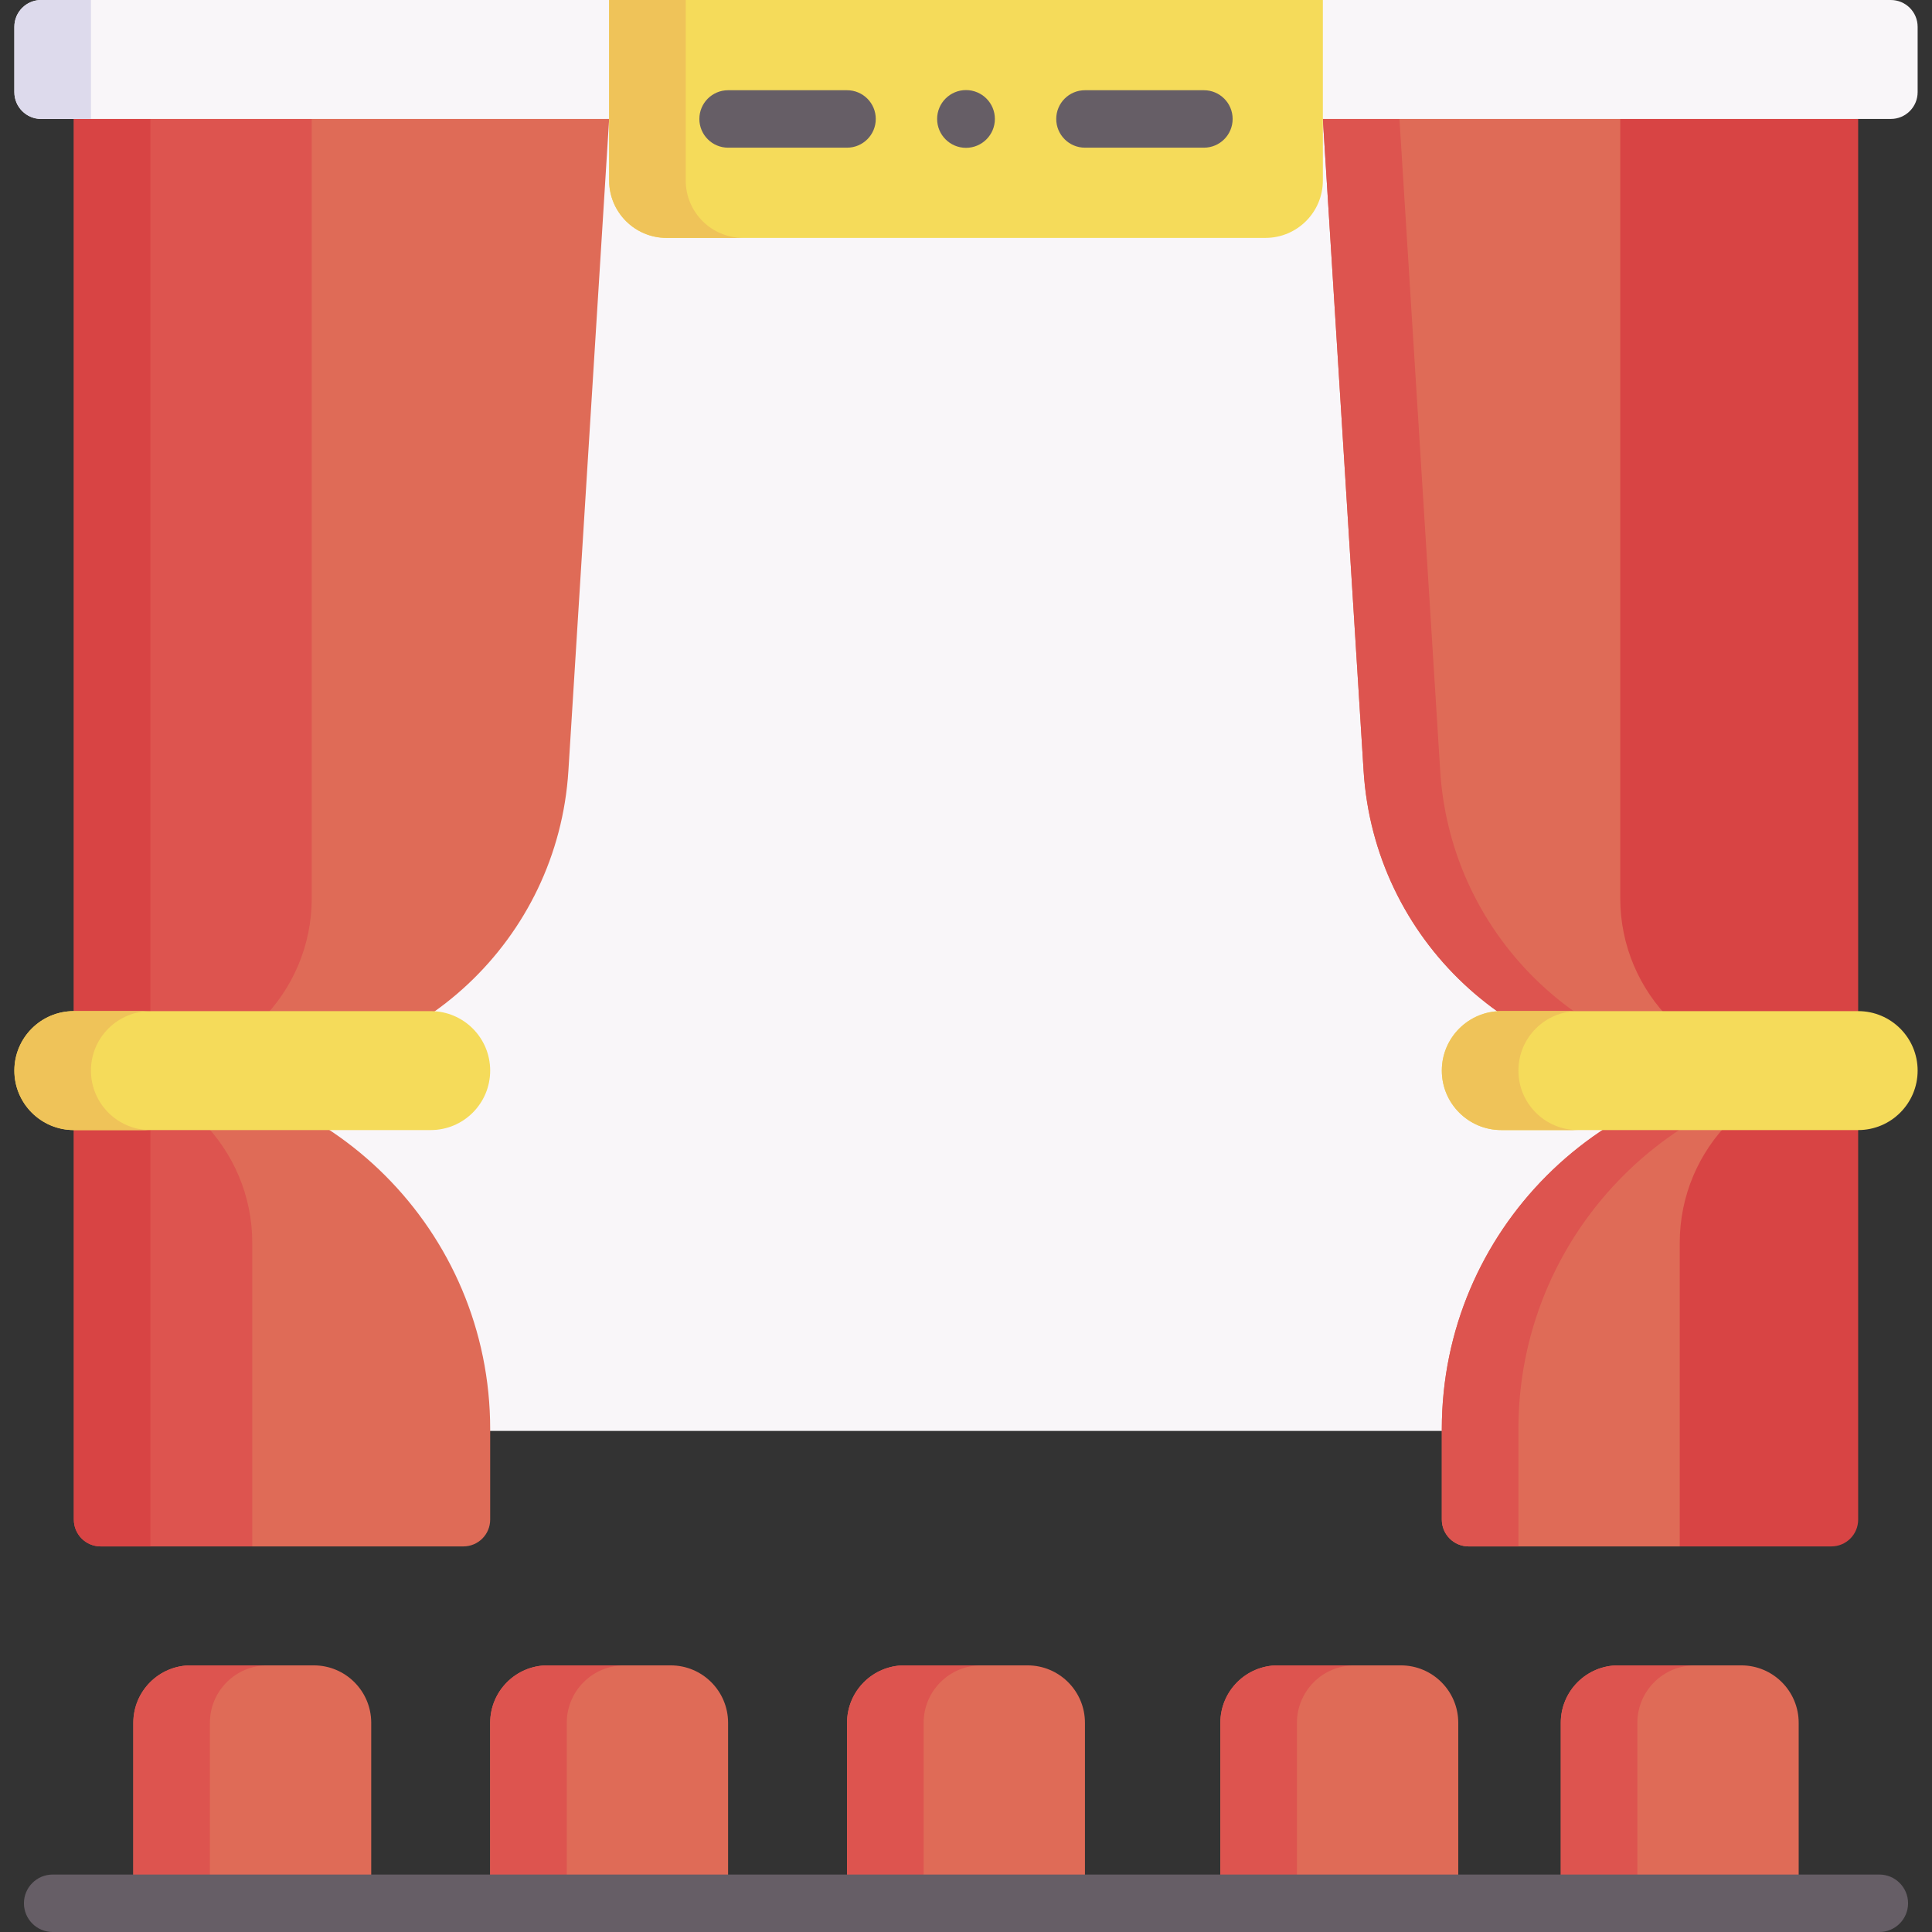 <svg id="Capa_1" enable-background="new 0 0 512 512" height="512" viewBox="0 0 512 512" width="512" xmlns="http://www.w3.org/2000/svg"><rect x="0" y="0" width="512" height="512" fill="#333333" stroke="none"/><g><path d="m82.619 31.52h347.686v347.686h-347.686z" fill="#f9f6f9"/><path d="m98.379 504.388h-63.049v-47.825c0-8.408 6.816-15.223 15.223-15.223h32.602c8.407 0 15.223 6.816 15.223 15.223v47.825z" fill="#df6b57"/><path d="m70.851 441.34h-20.298c-8.407 0-15.223 6.816-15.223 15.223v47.825h20.297v-47.825c.001-8.408 6.816-15.223 15.224-15.223z" fill="#dd544f"/><path d="m192.951 504.388h-63.049v-47.825c0-8.408 6.816-15.223 15.223-15.223h32.602c8.408 0 15.223 6.816 15.223 15.223v47.825z" fill="#df6b57"/><path d="m165.423 441.34h-20.297c-8.407 0-15.223 6.816-15.223 15.223v47.825h20.297v-47.825c0-8.408 6.816-15.223 15.223-15.223z" fill="#dd544f"/><path d="m386.456 504.388h-63.049v-47.825c0-8.408 6.816-15.223 15.223-15.223h32.602c8.408 0 15.223 6.816 15.223 15.223v47.825z" fill="#df6b57"/><path d="m358.928 441.34h-20.298c-8.408 0-15.223 6.816-15.223 15.223v47.825h20.297v-47.825c.001-8.408 6.816-15.223 15.224-15.223z" fill="#dd544f"/><path d="m287.524 504.388h-63.049v-47.825c0-8.408 6.816-15.223 15.223-15.223h32.602c8.407 0 15.223 6.816 15.223 15.223v47.825z" fill="#df6b57"/><path d="m259.996 441.34h-20.297c-8.407 0-15.223 6.816-15.223 15.223v47.825h20.297v-47.825c0-8.408 6.816-15.223 15.223-15.223z" fill="#dd544f"/><path d="m476.67 504.388h-63.049v-47.825c0-8.408 6.816-15.223 15.223-15.223h32.602c8.407 0 15.223 6.816 15.223 15.223v47.825z" fill="#df6b57"/><path d="m449.142 441.34h-20.297c-8.408 0-15.223 6.816-15.223 15.223v47.825h20.297v-47.825c0-8.408 6.816-15.223 15.223-15.223z" fill="#dd544f"/><path d="m477.087 283.719h15.345l-10.149 115.948-37.138 10.149h-55.944c-3.923 0-7.104-3.181-7.104-7.104v-24.003c0-52.462 42.529-94.99 94.99-94.99z" fill="#df6b57"/><path d="m492.432 283.846v-.127h-15.345c-52.461 0-94.99 42.528-94.99 94.99v24.003c0 3.923 3.181 7.104 7.104 7.104h13.193v-31.107c.001-50.801 39.878-92.287 90.038-94.863z" fill="#dd544f"/><path d="m445.946 283.719h46.486l-10.149-242.046-52.9-20.297-78.811 10.149 10.796 172.738c2.792 44.661 39.829 79.456 84.578 79.456z" fill="#df6b57"/><path d="m381.666 204.262-10.796-172.738-11.943-10.149-8.355 10.149 10.796 172.738c2.791 44.662 39.828 79.456 84.577 79.456h20.297c-44.748.001-81.784-34.794-84.576-79.456z" fill="#dd544f"/><path d="m34.913 283.719h-15.345l10.149 115.948 37.138 10.149h55.944c3.924 0 7.104-3.181 7.104-7.104v-24.003c0-52.462-42.529-94.99-94.99-94.99z" fill="#df6b57"/><path d="m66.054 283.719h-46.486l10.149-252.195 52.902-10.149 78.808 10.149-10.796 172.738c-2.791 44.662-39.828 79.457-84.577 79.457z" fill="#df6b57"/><path d="m36.947 283.719h-17.379v-252.195l20.297-10.149 42.751 10.149v206.525c0 25.223-20.446 45.67-45.669 45.67z" fill="#dd544f"/><path d="m39.865 21.376-20.297 10.148v252.194h17.379c.98 0 1.953-.031 2.918-.092z" fill="#d84444"/><path d="m21.185 283.719h-1.617v118.993c0 3.923 3.181 7.104 7.104 7.104h40.182v-80.428c0-25.223-20.447-45.669-45.669-45.669z" fill="#dd544f"/><path d="m21.185 283.719h-1.617v118.993c0 3.923 3.181 7.104 7.104 7.104h13.193v-122.114c-5.702-2.559-12.025-3.983-18.68-3.983z" fill="#d84444"/><path d="m114.141 299.481h-94.573c-8.705 0-15.762-7.057-15.762-15.762 0-8.705 7.057-15.762 15.762-15.762h94.573c8.705 0 15.762 7.057 15.762 15.762 0 8.705-7.057 15.762-15.762 15.762z" fill="#f5db5a"/><path d="m24.103 283.719c0-8.705 7.057-15.762 15.762-15.762h-20.297c-8.705 0-15.762 7.057-15.762 15.762 0 8.705 7.057 15.762 15.762 15.762h20.297c-8.705 0-15.762-7.057-15.762-15.762z" fill="#efc359"/><path d="m475.053 283.719h17.379v-252.195l-63.049-10.149v216.674c.001 25.223 20.447 45.67 45.67 45.67z" fill="#d84444"/><path d="m490.815 283.719h1.617v118.993c0 3.923-3.181 7.104-7.104 7.104h-40.182v-80.428c0-25.223 20.447-45.669 45.669-45.669z" fill="#d84444"/><path d="m397.859 299.481h94.573c8.705 0 15.762-7.057 15.762-15.762 0-8.705-7.057-15.762-15.762-15.762h-94.573c-8.705 0-15.762 7.057-15.762 15.762 0 8.705 7.057 15.762 15.762 15.762z" fill="#f5db5a"/><path d="m402.395 283.719c0-8.705 7.057-15.762 15.762-15.762h-20.297c-8.705 0-15.762 7.057-15.762 15.762 0 8.705 7.057 15.762 15.762 15.762h20.297c-8.705 0-15.762-7.057-15.762-15.762z" fill="#efc359"/><g><path d="m498.045 512h-484.09c-4.204 0-7.612-3.407-7.612-7.612 0-4.204 3.408-7.612 7.612-7.612h484.091c4.204 0 7.612 3.407 7.612 7.612-.001 4.205-3.408 7.612-7.613 7.612z" fill="#665e66"/></g><path d="m501.09 31.524h-490.18c-3.923 0-7.104-3.181-7.104-7.104v-17.316c0-3.923 3.18-7.104 7.104-7.104h490.18c3.924 0 7.104 3.181 7.104 7.104v17.316c0 3.924-3.18 7.104-7.104 7.104z" fill="#f9f6f9"/><path d="m3.806 7.104v17.316c0 3.923 3.181 7.104 7.104 7.104h13.193v-31.524h-13.193c-3.924 0-7.104 3.181-7.104 7.104z" fill="#dddaec"/><path d="m350.573 0h-189.146v47.825c0 8.407 6.816 15.223 15.223 15.223h158.7c8.407 0 15.223-6.816 15.223-15.223z" fill="#f5db5a"/><path d="m181.725 47.825v-47.825h-20.297v47.825c0 8.407 6.816 15.223 15.223 15.223h20.297c-8.408.001-15.223-6.815-15.223-15.223z" fill="#efc359"/><g><g><path d="m224.476 39.136h-31.525c-4.204 0-7.612-3.407-7.612-7.612s3.408-7.612 7.612-7.612h31.525c4.204 0 7.612 3.407 7.612 7.612s-3.408 7.612-7.612 7.612z" fill="#665e66"/></g><g><path d="m319.049 39.136h-31.525c-4.204 0-7.612-3.407-7.612-7.612s3.407-7.612 7.612-7.612h31.525c4.204 0 7.612 3.407 7.612 7.612s-3.408 7.612-7.612 7.612z" fill="#665e66"/></g><path d="m256 39.176c-4.226 0-7.652-3.426-7.652-7.652 0-4.226 3.426-7.652 7.652-7.652 4.226 0 7.652 3.426 7.652 7.652 0 4.226-3.426 7.652-7.652 7.652z" fill="#665e66"/></g></g></svg>